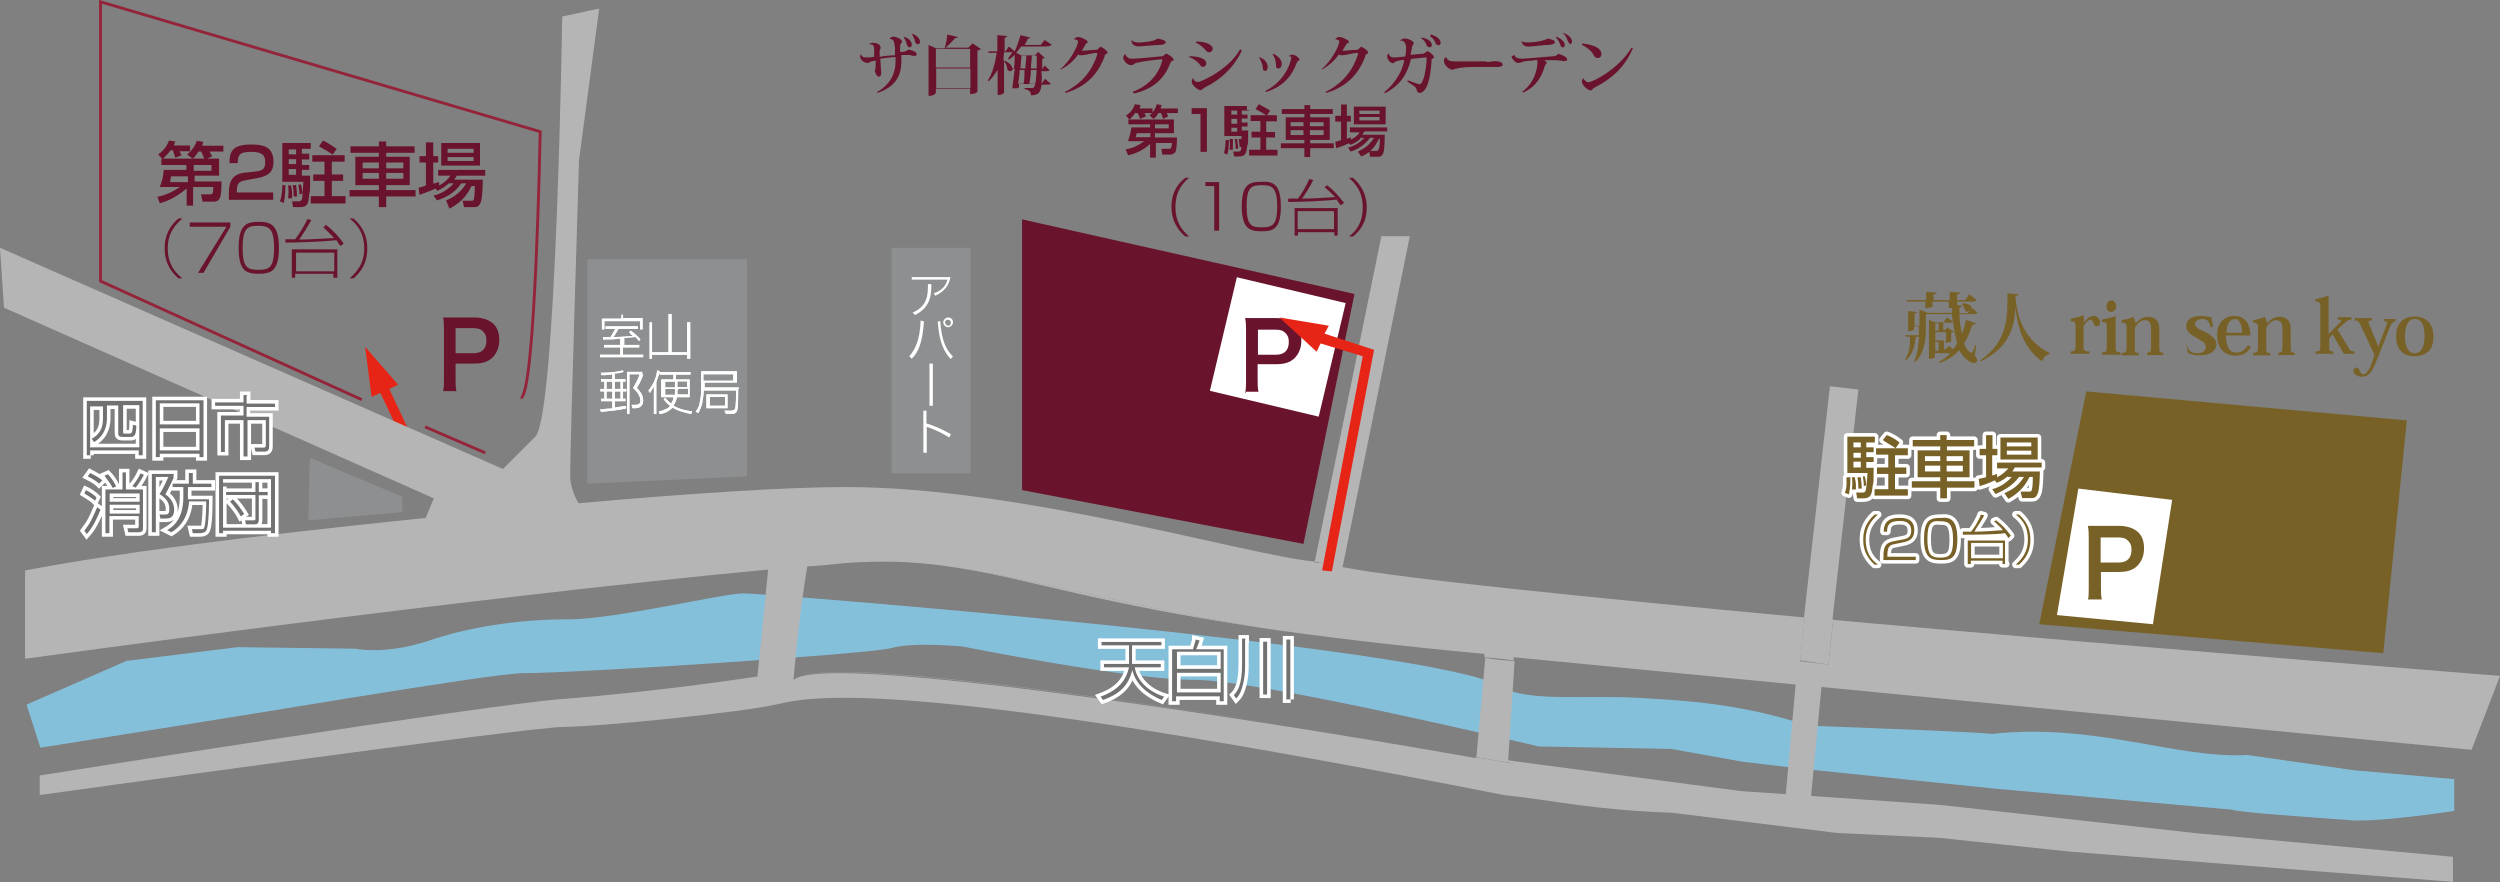 <?xml version="1.0" encoding="utf-8"?>
<!-- Generator: Adobe Illustrator 21.1.0, SVG Export Plug-In . SVG Version: 6.00 Build 0)  -->
<!DOCTYPE svg PUBLIC "-//W3C//DTD SVG 1.1//EN" "http://www.w3.org/Graphics/SVG/1.1/DTD/svg11.dtd">
<svg version="1.1" id="レイヤー_1" xmlns="http://www.w3.org/2000/svg" xmlns:xlink="http://www.w3.org/1999/xlink" x="0px"
	 y="0px" width="818.2px" height="288.7px" viewBox="0 0 818.2 288.7" style="enable-background:new 0 0 818.2 288.7;"
	 xml:space="preserve">
<rect x="0" y="0" width="818.2" height="288.7" fill="#808080" stroke="none"/>
<style type="text/css">
	.st0{fill:#85C0DB;}
	.st1{fill:#786127;}
	.st2{fill:#69142C;}
	.st3{fill:#FFFFFF;}
	.st4{fill:#8E8F90;}
	.st5{fill:none;stroke:#94243A;stroke-width:0.946;}
	.st6{fill:#E62517;}
	.st7{fill:#B5B5B6;}
	.st8{fill:none;stroke:#FFFFFF;stroke-width:2.33;}
	.st9{fill:#727171;}
	.st10{fill:none;stroke:#FFFFFF;stroke-width:2.33;stroke-linecap:round;stroke-linejoin:round;}
</style>
<path class="st0" d="M730.6,265l-77.8-6.9l-62.1-6.4l-20.4-2.4l-23.4-4.2l-43.3-0.8c0,0-91.1-21.8-112.6-21.8
	c-21.5,0-75.9-10.9-75.9-10.9s-16.2-1.6-23.4,0.5c-6.4,1.9-102.5,8.2-120.3,8.2c-5.3,0-29.5,3.7-57.3,8.2
	c-43.8,7.2-100.9,16.2-100.9,16.2l-4.5-14.1l32.7-14.3l36.4-4.5l38.5,0.5c0,0,9.3,2.1,23.4-2.4c13.8-4.8,30.3-7.2,46.2-7.2
	c15.7,0,50.4-8.5,57.6-8.5c7.2,0,225.9,17.5,247.2,30.3c9.3,5.6,28.1,2.7,47.5,4c5.6,0.5,29.5,0.8,53.4,9c34.5,1.3,55,2.1,60.3,2.7
	c34-3.7,60.5,8.2,83.6,6.9l35,5l32.7,2.9v10.4c0,0-27.1,4.2-35.6,2.9C759,267.7,731.7,265.8,730.6,265"/>
<path class="st1" d="M647.2,102.3c-0.3,0.3-0.5,0.5-1.1,0.5h-4.8c0,2.1,0.3,4.2,0.8,6.4c0.5-1.3,1.1-2.9,1.3-4.5l3.2,1.1
	c0,0.3-0.3,0.5-1.1,0.5c-0.8,2.4-1.6,4.5-2.7,6.1c0.5,1.3,1.1,2.4,2.1,2.9c0.3,0,0.3,0.3,0.3,0.3c0.3,0,1.1-1.9,1.3-2.7h0.3
	l-0.5,3.5c0.5,0.5,0.8,1.1,0.8,1.6c0,0.5-0.5,0.8-1.1,0.8c-0.8,0-2.9-0.8-4.8-4.2c-1.6,1.9-3.7,3.2-6.4,4.2l-0.3-0.3
	c1.3-0.8,2.7-1.6,3.7-2.9h-5v1.3c0,0.3-0.5,0.5-1.6,0.5h-0.3v-12.7l2.1,0.8h2.7l1.1-1.6l1.9,1.3c0-0.8-0.3-1.6-0.3-2.4h-8.5v4.5
	c0,3.5-0.3,8-3.5,11.2l-0.3-0.3c1.1-2.4,1.3-5,1.6-8h-1.1c-0.3,2.7-0.8,5.6-3.2,7.7l-0.3-0.3c1.6-2.4,1.6-5,1.6-7.4h-1.3l-0.3-0.5
	h4.5c0-0.8,0-1.6,0-2.9h-1.6v1.1c0,0-0.3,0.5-1.9,0.5v-6.6l2.9,0.3c0,0.3-0.3,0.5-0.8,0.5v4h1.6v-5.3l2.7,1.1h8v-1.6
	c-0.3,0-0.5,0-1.1,0v-2.1h-5.3v1.6c0,0-0.3,0.5-2.4,0.5v-2.1h-6.1v-0.5h6.4v-2.7l3.5,0.3c0,0.3-0.3,0.5-1.1,0.5v1.9h5.3v-2.7
	l3.5,0.3c0,0.3-0.3,0.5-1.1,0.5v1.9h2.7l1.3-1.9l2.4,1.9c-0.3,0.3-0.5,0.5-1.1,0.5h-5.3v1.1l1.6,0.3c0,0.3-0.3,0.5-0.8,0.5
	c0,0.5,0,1.3,0,1.9h2.7l0.5-0.8c-0.3,0-0.3,0.3-0.5,0.3c-0.3,0-0.5,0-0.8-0.3c-0.3-0.8-0.5-1.6-1.1-2.1l0.3-0.3
	c2.1,0,2.9,0.8,2.9,1.6v0.3l0.3-0.3L647.2,102.3z M634.5,105.8h-1.1v2.4h1.1V105.8z M636.9,108.7h-3.5v2.7h3.5V108.7z M633.4,114.8
	h1.1v-2.9h-1.1V114.8z M637.9,113.2l1.3,1.1c0.5-0.5,1.1-1.3,1.3-2.1c-0.5-2.1-1.1-4.5-1.3-6.9c-0.3,0.3-0.5,0.3-1.1,0.3h-2.1v2.4
	h0.5l0.8-0.8l2.1,1.3c0,0.3-0.5,0.3-0.8,0.3v2.9c0,0-0.5,0.5-1.9,0.5v-0.8h-0.5v2.9h0.5L637.9,113.2z"/>
<path class="st1" d="M648,118c9.3-6.4,9-14.3,9-22l3.7,0.3c0,0.3-0.3,0.5-1.1,0.5c0.5,7.7,3.2,14.6,11.2,18.8v0.3
	c-1.3,0.3-2.1,1.1-2.4,2.4c-6.1-4.2-8-10.9-8.8-17.5l0,0c-0.3,6.4-2.1,13-11.4,17.5L648,118z"/>
<path class="st1" d="M682,105.5L682,105.5c1.1-1.3,2.1-2.1,3.2-2.1c1.3,0,2.1,1.1,2.1,2.1c0,0.8-0.3,1.3-1.1,1.3
	c-0.5,0-0.8-0.3-1.1-1.1c-0.3-0.8-0.5-1.1-0.8-1.1c-0.8,0-1.6,0.8-2.4,2.1v6.4c0,1.6,0.3,1.9,1.9,1.9v0.8h-6.1v-0.8
	c1.3,0,1.6-0.3,1.6-1.9v-6.1c0-1.6-0.3-1.9-1.6-1.9v-0.8c1.3-0.3,2.7-0.5,4-1.1l0.3,0.3L682,105.5z"/>
<path class="st1" d="M692.4,103.6v9.8c0,1.6,0,1.9,1.6,1.9v0.8h-6.1v-0.8c1.6,0,1.6-0.3,1.6-1.9v-6.1c0-1.6,0-1.9-1.6-1.9v-0.8
	c1.3-0.3,2.7-0.5,4.2-1.1H692.4z M692.6,100.2c0,1.1-0.8,1.9-1.6,1.9c-1.1,0-1.6-0.8-1.6-1.9s0.8-1.9,1.6-1.9
	C691.8,98.3,692.6,99.1,692.6,100.2"/>
<path class="st1" d="M699,105.8c1.1-1.3,2.4-2.1,4-2.1c2.7,0,3.7,1.6,3.7,4v5.8c0,1.6,0,1.9,1.3,1.9v0.8h-5.3v-0.8
	c1.1,0,1.3-0.3,1.3-1.9v-5.8c0-1.9-0.5-2.9-2.1-2.9c-1.1,0-2.1,0.8-3.2,2.4v6.4c0,1.9,0,1.9,1.3,1.9v0.8h-5.6v-0.8
	c1.3,0,1.6-0.3,1.6-1.9v-6.1c0-1.6-0.3-1.9-1.6-1.9v-0.8c1.3-0.3,2.7-0.5,3.7-1.1l0.3,0.3L699,105.8L699,105.8z"/>
<path class="st1" d="M715.7,112.7c0.5,2.4,1.6,2.9,3.5,2.9c2.1,0,2.7-1.3,2.7-2.1c0-0.5-0.3-0.8-0.5-1.3c-0.5-0.5-1.3-0.8-2.4-1.6
	c-1.1-0.5-2.1-1.1-2.7-1.9c-0.5-0.5-0.8-1.3-0.8-2.1c0-1.6,1.3-3.2,4.8-3.2c1.6,0,2.7,0.3,3.5,0.5c0,0.8,0.3,1.6,0.5,2.9l-0.8,0.3
	c-0.5-1.9-1.1-2.7-2.7-2.7c-1.1,0-2.4,0.5-2.4,1.6c0,0.5,0.3,1.1,1.1,1.6c0.8,0.5,1.9,0.8,2.7,1.3c1.9,1.1,3.2,2.4,3.2,3.7
	c0,2.1-1.9,3.7-5.3,3.7c-1.9,0-2.9-0.3-4-0.8c-0.3-1.1-0.3-1.9-0.5-2.9H715.7z"/>
<path class="st1" d="M736.7,113.5c-1.1,2.1-2.9,2.9-5,2.9c-2.9,0-6.1-1.6-6.1-6.9c0-3.2,1.9-6.1,5.6-6.1c4.5,0,5.3,4,5.3,6.4h-8
	c0,1.6,0.3,2.9,0.8,4s1.6,1.6,2.7,1.6c1.6,0,2.9-1.1,3.7-2.4L736.7,113.5z M733.8,108.9c0-1.3-0.3-4.5-2.4-4.5
	c-1.1,0-2.7,1.1-2.7,4.5H733.8z"/>
<path class="st1" d="M742,105.8c1.1-1.3,2.4-2.1,4-2.1c2.7,0,3.7,1.6,3.7,4v5.8c0,1.6,0,1.9,1.3,1.9v0.8h-5.3v-0.8
	c1.1,0,1.3-0.3,1.3-1.9v-5.8c0-1.9-0.5-2.9-2.1-2.9c-1.1,0-2.1,0.8-3.2,2.4v6.4c0,1.9,0,1.9,1.3,1.9v0.8h-5.6v-0.8
	c1.3,0,1.6-0.3,1.6-1.9v-6.1c0-1.6-0.3-1.9-1.6-1.9v-0.8c1.3-0.3,2.7-0.5,3.7-1.1l0.3,0.3L742,105.8L742,105.8z"/>
<path class="st1" d="M762.2,109.2L762.2,109.2l3.5-3.5c0.3-0.3,0.5-0.5,0.5-0.8s-0.3-0.3-1.1-0.3v-0.8h4.5v0.8
	c-0.8,0-1.3,0.3-1.9,0.8l-2.7,2.4l3.7,6.1c0.5,1.1,1.1,1.1,1.9,1.1v0.8h-3.5l-3.7-6.4l-1.1,1.3v2.4c0,1.6,0,1.9,1.3,1.9v0.8h-5.8
	v-0.8c1.6,0,1.6-0.3,1.6-1.9v-12.5c0-1.6-0.3-1.9-1.6-1.9v-0.8c1.3-0.3,2.7-0.5,4-1.1l0.3,0.3V109.2z"/>
<path class="st1" d="M777.1,116.1l-4.5-9.6c-0.8-1.6-0.8-1.6-1.9-1.6v-0.8h5.6v0.8c-0.8,0-1.1,0-1.1,0.5c0,0.3,0,0.5,0.3,1.1
	l2.9,6.9l0,0l2.7-7.2c0-0.3,0.3-0.5,0.3-0.5c0-0.3-0.3-0.5-1.1-0.5v-0.8h3.7v0.8c-0.8,0-1.1,0.3-1.6,1.3l-5.3,13.3
	c-1.1,2.1-2.1,3.5-4,3.5c-1.9,0-2.9-1.1-2.9-1.9c0-0.5,0.5-1.1,0.8-1.1c0.8,0,1.1,0.5,1.3,1.1c0.3,0.5,0.5,1.1,1.1,1.1
	c1.1,0,1.9-1.6,2.4-2.4L777.1,116.1z"/>
<path class="st1" d="M784.2,110c0-3.7,1.9-6.4,6.1-6.4c4.5,0,6.1,3.2,6.1,6.4c0,2.4-0.5,4-1.6,5s-2.7,1.6-4.5,1.6
	C786.9,116.6,784.2,114.8,784.2,110 M787.1,110c0,2.4,0.5,5.6,3.2,5.6c2.4,0,3.2-2.7,3.2-5.6c0-2.7-0.5-5.6-3.2-5.6
	C787.7,104.4,787.1,107.6,787.1,110"/>
<path class="st2" d="M298.4,11c1.6,0.5,2.7,1.6,2.7,2.7c0,0.5-0.3,0.8-0.8,0.8c-0.3,0-0.5-0.3-0.8-0.8C299.5,13.1,298.9,12,298.4,11
	L298.4,11 M295.7,12c1.9,0.5,2.7,1.6,2.7,2.7c0,0.5-0.3,0.8-0.8,0.8c-0.3,0-0.5-0.3-0.8-0.8C296.8,14.2,296.3,13.1,295.7,12
	L295.7,12 M291.2,12.8c0-0.3,0.5-0.8,1.1-0.8c1.1,0,2.9,0.8,2.9,1.6c0,0.3,0,0.3-0.3,0.5c0,0.3-0.3,0.5-0.3,0.8v2.1
	c1.6,0,2.1-0.3,2.7-0.8c1.6,0.3,2.7,0.8,2.7,1.6c0,0.5-0.3,0.5-0.8,0.5c-0.3,0-0.8,0-1.3-0.3c-0.5,0-1.9,0-2.9,0V20
	c0,4.5-1.6,8.2-7.7,10.4l-0.3-0.3c4.5-2.4,6.1-6.4,6.1-9.8v-1.6c-1.6,0-3.5,0.3-5,0.5c0,0.5,0.3,4,0.3,4.8c0,0.5-0.3,1.1-0.8,1.1
	c-0.5,0-1.1-0.8-1.3-2.1c0.3-0.5,0.3-0.5,0.3-3.2c-1.3,0.3-1.6,0.3-1.9,0.5s-0.3,0.3-0.8,0.3c-1.1,0-2.4-1.1-2.4-2.1
	c0-0.3,0.3-0.8,0.3-0.8l0,0c0.3,1.1,1.1,1.1,1.9,1.1c0.8,0,1.9,0,2.4-0.3c0-1.1,0-1.9,0-2.4c0-1.1-0.3-1.6-1.6-1.6l0,0
	c0.3-0.3,0.5-0.5,1.3-0.5c1.1,0,2.4,0.5,2.4,1.6c0,0.3,0,0.5-0.3,0.8c0,0.3,0,0.8,0,1.1c0,0.3,0,0.5,0,1.1c1.6-0.3,3.7-0.5,5-0.5
	c0-0.8,0-1.9,0-2.7C292.6,13.1,292.3,12.8,291.2,12.8L291.2,12.8z"/>
<path class="st2" d="M306.4,28.8h11.2v-6.4h-11.2V28.8z M317.5,16h-11.2v6.1h11.2V16z M318.3,14.2L321,16c-0.3,0.3-0.5,0.5-1.1,0.5
	v13.5c0,0-0.5,0.8-2.4,0.8V29h-11.2v1.3c0,0-0.3,1.1-2.4,1.1V14.7l2.4,1.1h2.9c0.3-1.3,0.8-3.2,0.8-4.5l3.5,0.8
	c0,0.3-0.3,0.3-0.8,0.3c-0.8,0.8-1.9,2.1-3.2,3.2h7.4L318.3,14.2z"/>
<path class="st2" d="M339.3,18.2h-1.6c0,1.3-0.3,2.7-0.3,4.2h1.9V18.2 M337.4,22.9c0,1.6-0.3,3.2-0.5,4.5h1.9
	c0.3-1.1,0.3-2.4,0.5-4.5H337.4 M335.6,22.4c0-1.6,0.3-2.9,0.3-4.2h-1.6c0,1.1-0.3,2.7-0.3,4.2H335.6 M335,27.4
	c0.3-1.3,0.3-2.9,0.3-4.5h-1.6c0,1.6-0.3,3.2-0.5,4.5H335 M328.4,19.7c2.1,0.8,2.9,1.9,2.9,2.7h0.5c0.3-1.6,0.3-3.2,0.3-4.5
	c-0.5,0.5-1.1,1.1-1.9,1.6l-0.3-0.3c0.5-0.8,1.1-1.6,1.6-2.4l0,0c-0.3,0.3-0.5,0.3-0.8,0.3h-2.1L328.4,19.7L328.4,19.7 M340.9,27.4
	l1.1-1.6l1.9,1.6c-0.3,0.3-0.5,0.3-1.1,0.3h-1.9c-0.3,1.9-0.5,3.5-3.5,3.5c0-1.1-0.3-1.6-2.1-2.1v-0.3c0.8,0,1.9,0,2.4,0
	c0.5,0,0.8,0,1.1-1.3h-5.3v1.1c-0.3,0.3-0.5,0.3-1.1,0.3c-0.3,0-0.5,0-1.1,0c0.3-1.9,0.5-4,0.8-6.4h-0.5c-0.3,0.5-0.5,0.8-1.1,0.8
	c-0.3,0-0.5-0.3-0.8-0.5c0-0.8-0.5-2.1-1.1-2.9v10.4c0,0-0.3,0.8-2.1,0.8v-8.2c-0.8,1.3-1.9,2.7-2.9,3.7l-0.3-0.3
	c1.6-2.4,2.4-5.8,2.9-9h-2.7v-0.5h2.9v-5.3l3.2,0.3c0,0.3-0.3,0.5-0.8,0.5v4.5h0.3l1.1-1.6l1.9,1.6c0.8-1.6,1.3-3.5,1.9-5.3l3.2,0.8
	c0,0.3-0.3,0.3-0.8,0.3c-0.3,0.8-0.5,1.3-1.1,2.1h5.3l1.3-1.6l2.4,1.6c-1.1,0.5-1.3,0.5-2.1,0.5h-8c-0.5,0.8-1.1,1.3-1.6,2.1
	l1.6,0.8h4.5l1.1-1.1l2.1,1.9c-0.3,0.3-0.5,0.3-0.8,0.3c0,1.3,0,2.4,0,3.5l0.8-1.3l1.6,1.6c-0.3,0.3-0.5,0.3-1.1,0.3h-1.6
	C341.1,24.8,340.9,26.1,340.9,27.4L340.9,27.4z"/>
<path class="st2" d="M347,22.7c3.7-3.2,5.8-8,5.8-9c0-0.5-0.3-0.8-1.3-0.8c0.3-0.5,0.8-0.8,1.3-0.8c1.1,0,3.2,1.1,3.2,1.6
	c0,0.3-0.3,0.3-0.3,0.5c-0.3,0-0.5,0.3-0.5,0.5c-0.3,0.5-0.8,1.3-1.1,1.9c0,0,0.3,0,0.5,0c0.8,0,2.9-0.3,4.2-0.3
	c0.5,0,0.5-0.3,0.8-0.5c0.3-0.3,0.5-0.5,0.5-0.5c0.5,0,2.4,1.3,2.4,1.9c0,0.3-0.3,0.3-0.5,0.5c-0.3,0-0.5,0.5-0.5,0.8
	c-2.1,5.6-5.8,9.8-12.7,11.9l-0.3-0.3c5.8-2.9,9-7.2,10.6-12.2v-0.3c0,0,0-0.3-0.3-0.3c-0.8,0-4,0.8-4.8,0.8c-0.5,0-0.8,0-1.1-0.3
	c-1.3,1.9-3.2,3.7-5.8,5L347,22.7z"/>
<path class="st2" d="M372.7,13.9c1.1,0,5.3-0.3,6.1-1.3c1.3,0.3,2.7,0.5,2.7,1.3c0,0.5-1.1,0.8-1.9,0.8c-1.1,0-6.4,0.5-6.9,0.5
	c-1.1,0-2.4-0.5-2.4-1.9c0-0.3,0-0.3,0-0.3l0,0C370.6,13.6,371.4,13.9,372.7,13.9L372.7,13.9 M370.6,30.1c5.6-2.1,8.8-6.1,9.8-10.4
	c0-0.3,0-0.3,0-0.3l0,0c-0.5,0-5.8,0.5-8,1.1c-0.5,0-1.1,0.3-1.3,0.5c-0.3,0.3-0.5,0.3-1.1,0.3c-1.1,0-2.4-1.6-2.4-2.4
	c0-0.5,0.3-0.8,0.5-1.1h0.3c0,0.5,0.5,0.8,0.8,1.1c0.3,0.3,0.8,0.3,1.6,0.3c1.3,0,6.9-0.5,9.6-0.8c0.5,0,0.8-0.8,1.3-0.8
	s2.4,1.3,2.4,1.9c0,0.3-0.3,0.5-0.5,0.5c-0.3,0-0.5,0.3-0.5,0.5c-1.9,5-5.3,8.5-11.9,10.1L370.6,30.1z"/>
<path class="st2" d="M391.6,13.6c3.2,0,5.3,1.1,5.3,2.4c0,0.5-0.5,1.1-1.1,1.1c-0.8,0-1.1-0.5-1.6-1.1c-0.5-0.5-1.3-1.3-2.9-2.1
	L391.6,13.6 M406.4,16.6c-2.7,5.8-7.4,9.8-11.9,11.9c-0.5,0.3-0.5,0.5-0.8,0.5c-0.3,0.3-0.3,0.5-0.8,0.5c-1.1,0-2.9-1.9-2.9-2.7
	c0-0.5,0.3-1.1,0.5-1.3c0.3,1.1,0.8,1.3,1.6,1.3c0.3,0,0.5,0,1.1-0.3c3.7-1.6,9.6-5,12.7-10.4L406.4,16.6 M389.2,18.4
	c3.2,0,5.6,0.8,5.6,2.4c0,0.5-0.5,1.1-1.1,1.1s-0.8-0.5-1.3-1.1c-0.5-0.5-1.6-1.6-3.2-2.1L389.2,18.4z"/>
<path class="st2" d="M416.8,17.6c1.6,0.8,2.7,2.1,2.7,3.2s-0.5,1.6-1.1,1.6s-0.8-0.3-0.8-1.1l0,0c0-1.1-0.3-2.4-1.1-3.5L416.8,17.6
	 M421.8,18.4c0.3-0.3,0.5-0.5,1.1-0.5c1.1,0,2.4,1.1,2.4,1.6c0,0.3-0.3,0.3-0.5,0.5l-0.3,0.3c-1.6,4.5-4.5,8-10.1,9.8l-0.3-0.3
	c7.2-3.7,8.5-10.4,8.5-10.9C422.9,18.7,422.4,18.4,421.8,18.4L421.8,18.4 M412,18.7c1.9,0.5,2.9,1.9,2.9,3.2c0,0.8-0.3,1.3-0.8,1.3
	s-0.8-0.3-0.8-0.8C413.3,21.3,412.8,20,412,18.7L412,18.7z"/>
<path class="st2" d="M432.5,22.7c3.7-3.2,5.8-8,5.8-9c0-0.5-0.3-0.8-1.3-0.8c0.3-0.5,0.8-0.8,1.3-0.8c1.1,0,3.2,1.1,3.2,1.6
	c0,0.3-0.3,0.3-0.5,0.5c-0.3,0-0.5,0.3-0.5,0.5c-0.3,0.5-0.8,1.3-1.1,1.9c0,0,0.3,0,0.5,0c0.8,0,2.9-0.3,4.2-0.3
	c0.5,0,0.5-0.3,0.8-0.5c0.3-0.3,0.5-0.5,0.5-0.5c0.5,0,2.4,1.3,2.4,1.9c0,0.3-0.3,0.3-0.5,0.5c-0.3,0-0.5,0.5-0.5,0.8
	c-2.1,5.6-5.8,9.8-12.7,11.9l-0.3-0.3c5.8-2.9,9-7.2,10.6-12.2v-0.3c0,0,0-0.3-0.3-0.3c-0.8,0-4,0.8-4.8,0.8c-0.5,0-0.8,0-1.1-0.3
	c-1.1,1.6-2.9,3.5-5.6,5L432.5,22.7z"/>
<path class="st2" d="M468.3,11.3c1.9,0.5,3.2,1.6,3.2,2.7c0,0.5-0.3,0.8-0.8,0.8c-0.3,0-0.5-0.3-0.8-0.5c-0.3-0.8-0.8-1.9-1.9-2.4
	L468.3,11.3 M465.4,12.3c1.9,0.3,3.2,1.3,3.2,2.4c0,0.5-0.3,0.8-0.8,0.8c-0.3,0-0.5-0.3-0.8-0.5c-0.3-0.8-0.8-1.9-1.9-2.4
	L465.4,12.3 M458.2,13.4c0.3-0.5,0.8-0.8,1.6-0.8c1.1,0,2.9,0.8,2.9,1.6c0,0.3,0,0.3-0.3,0.5c0,0.3-0.3,0.3-0.3,0.8
	c0,0.5-0.3,1.9-0.5,2.4c1.3,0,2.9-0.3,4-0.3c0.5,0,0.5-0.3,0.8-0.3c0.3-0.3,0.5-0.5,0.8-0.5c0.5,0,2.1,1.3,2.1,1.9
	c0,0.3-0.3,0.5-0.5,0.5c-0.3,0-0.3,0.3-0.3,1.1c-0.3,4-1.1,10.1-4,10.1c-0.3,0-0.8-0.5-0.8-0.8s-0.3-0.8-0.5-1.1
	c-0.3-0.3-1.9-1.3-2.7-1.9l0.3-0.3c0.8,0.3,3.5,1.3,3.7,1.3c1.6,0,2.4-6.1,2.4-8.5c0-0.3,0-0.3-0.3-0.3c0,0-3.2,0.3-4.8,0.5
	c-1.1,4.5-3.2,8.5-8.5,11.2l-0.3-0.3c4-3.2,6.1-7.4,6.6-10.6c-0.8,0-2.7,0.3-3.2,0.8c-0.3,0.3-0.5,0.3-0.5,0.3
	c-0.8,0-1.9-1.1-1.9-2.4c0-0.3,0.3-0.8,0.5-0.8c0.3,1.1,0.8,1.3,1.9,1.3c0.3,0,0.5,0,3.5-0.3c0.3-1.1,0.3-2.7,0.3-3.2
	C459.8,13.6,459.3,13.1,458.2,13.4L458.2,13.4z"/>
<path class="st2" d="M486.4,20.3c1.3,0,2.1-0.3,2.7-0.3c1.1,0,2.7,0.3,2.7,1.1c0,0.5-0.5,0.8-1.6,0.8c-0.3,0-1.1,0-1.6,0
	c-0.8,0-2.7,0-4.2,0c-2.1,0-5,0-6.4,0.3c-0.5,0-1.1,0.3-1.6,0.3c-0.3,0-0.5,0.3-1.1,0.3c-1.1,0-2.7-1.6-2.7-2.7c0-0.5,0-1.1,0.5-1.3
	h0.3c0.3,1.3,1.9,1.3,3.5,1.3h9.6V20.3z"/>
<path class="st2" d="M511.6,10.7c1.3,0.5,2.9,1.6,2.9,2.9c0,0.5-0.3,0.8-0.5,0.8c-0.3,0-0.5-0.3-0.8-0.8c-0.3-0.8-0.8-2.1-1.6-2.7
	V10.7 M509.2,12c1.6,0.5,2.9,1.6,2.9,2.7c0,0.5-0.3,0.8-0.5,0.8c-0.3,0-0.5,0-0.8-0.5c-0.3-0.8-0.8-2.1-1.6-2.7V12 M498,13.4
	c0.5,0.5,1.3,0.5,2.4,0.5c1.6,0,5-0.5,6.1-1.3c1.3,0.3,2.4,0.5,2.4,1.3c0,0.5-1.3,0.8-2.1,0.8c-1.9,0-4.5,0.5-6.1,0.5
	C499.4,15.5,498,14.7,498,13.4L498,13.4 M495.6,17.9c0.3,1.1,1.3,1.3,2.7,1.3c1.1,0,5.8-0.5,10.1-0.8c0.5,0,1.3-0.3,1.6-0.8
	c1.6,0.5,2.9,1.1,2.9,1.9c0,0.5-0.5,0.5-1.1,0.5c-0.5,0-1.6-0.3-2.9-0.3c-0.3,0-0.5,0-0.8,0c-0.8,0-1.9,0-2.7,0
	c0.3,0.3,0.8,0.5,0.8,0.8c0,0.5-0.3,0.5-0.5,0.8c-1.1,3.7-2.7,6.9-7.2,9l-0.3-0.3c4.5-3.2,5-8.5,5-9.6c0-0.3,0-0.5-0.3-0.8
	c-1.1,0.3-3.2,0.3-4.2,0.5c-0.8,0.3-1.1,0.5-1.9,0.5c-0.8,0-2.1-1.3-2.1-2.4C495.1,18.4,495.4,18.2,495.6,17.9L495.6,17.9z"/>
<path class="st2" d="M534.4,15.8c-2.7,6.4-7.2,10.1-12.2,12.7c-1.1,0.5-1.1,1.1-1.6,1.1c-1.1,0-2.9-1.9-2.9-2.9
	c0-0.5,0.3-0.8,0.5-1.1c0.3,0.5,0.8,1.3,1.6,1.3c1.6,0,10.1-4.5,14.1-11.2H534.4 M517.7,14.2c2.7,0.3,6.4,1.1,6.4,3.5
	c0,0.8-0.5,1.3-1.3,1.3c-0.5,0-1.1-0.5-1.3-1.1c-0.5-1.1-2.1-2.4-3.7-3.2V14.2z"/>
<polygon class="st2" points="426.6,178 334.5,160.4 334.5,71.8 443.3,96.2 "/>
<rect x="399" y="95.2" transform="matrix(0.231 -0.973 0.973 0.231 211.173 494.142)" class="st3" width="38.2" height="36.6"/>
<rect x="291.8" y="81.1" class="st4" width="25.8" height="73.8"/>
<path class="st5" d="M170.4,130.2c4.8,0,6.4-87.1,6.4-87.1L32.9,0.6V92l85.5,38.8"/>
<line class="st5" x1="139.1" y1="139.7" x2="158.8" y2="148.2"/>
<polygon class="st4" points="101.4,149.8 131.7,162.6 131.7,167.6 100.9,170.3 "/>
<path class="st2" d="M155,115.6c2.9,0,4.2-1.6,4.2-4.2c0-1.3-0.3-2.1-1.1-2.9c-0.8-0.8-1.6-1.1-3.2-1.1h-5.8v8.2H155z M145,128.1
	c0.3-1.3,0.3-2.4,0.3-4v-16.2c0-1.3,0-2.7-0.3-4c1.3,0,2.1,0,3.7,0h6.4c2.9,0,5,0.8,6.4,2.1c1.3,1.3,1.9,2.9,1.9,5.3
	s-0.8,4.2-2.1,5.6c-1.6,1.6-3.5,2.1-6.4,2.1h-5.8v5c0,1.6,0,2.9,0.3,4H145z"/>
<path class="st2" d="M417.6,116.1c2.9,0,4.2-1.6,4.2-4.2c0-1.3-0.3-2.1-1.1-2.9c-0.8-0.8-1.6-1.1-3.2-1.1h-5.8v8.2H417.6z
	 M407.5,128.6c0.3-1.3,0.3-2.4,0.3-4v-16.5c0-1.3,0-2.7-0.3-4c1.3,0,2.1,0,3.7,0h6.4c2.9,0,5,0.8,6.4,2.1s1.9,2.9,1.9,5.3
	s-0.8,4.2-2.1,5.6c-1.6,1.6-3.5,2.1-6.4,2.1h-5.8v5c0,1.6,0,2.9,0.3,4h-4.2V128.6z"/>
<polygon class="st6" points="130.3,125.9 119.5,113.5 121.6,129.9 124.5,128.6 134.1,149 137,147.7 127.4,127.3 "/>
<path class="st7" d="M808.9,245.4l9.3-24.2c0,0-114.2-9-218.2-18.3l-1.6,14.6l-9.3-1.1l1.6-14.3c-69-6.4-131.9-12.7-151.3-16.5
	l22-108.3h-9.3l-21.8,106.5c0.8,0,1.9,0.3,2.4,0.3h-2.4v-0.3c-22.3-2.1-96.1-24.4-153.4-24.4c-19.6,0-51.5,2.1-87.6,5.3
	c-1.6-2.9-2.7-6.1-2.7-9c0-9.3,2.9-103.3,2.9-103.3l6.6-49.6L184,5.4c0,0-1.9,130.6-8.8,137.5l-10.6,10.6L0,81.1l1.3,19.6L142,163.1
	l-2.7,6.4C78.3,175.8,39,180.9,8.2,186.7v28.9c0,0,141.5-19.6,243.2-29.2l-3.5,35c0,0-30.8,4.8-64.2,7.4c-25,1.9-170.7,25-170.7,25
	v6.4c0,0,160.3-22.3,171.5-22.3s58.9-4.8,69.8-7.4c13.3-3.2,46.2-8,237.9,29.7c17.5,1.9,28.4,4.8,55,5.8l53.9,6.6l33.5,1.6l42.7,4.5
	l80.4,6.4l45.1,3.5v-8.2l-83.9-7.7l-84.2-9.3l-65-4.5l-74.3-9.8l-0.3,0.8c0,0-4.5-0.8-12.2-2.1v0.3c0,0-23.4-4.2-55.2-9.3
	c-66.9-10.6-160.3-23.9-168-16.2c0,0,1.6-20.2,4.5-37.2c6.6-0.5,6.4-0.5,12.2-1.1c14.3-1.1,25.8-0.3,37.4,1.6
	c24.4,3.7,51.5,11.7,99,19.6c19.9,2.9,43.8,5.8,73,8.5v1.1c3.2,0.3,6.4,0.5,9.6,1.1v-1.1L808.9,245.4z M432.7,184.1
	C432.5,184.1,432.5,184.1,432.7,184.1L432.7,184.1z"/>
<path class="st7" d="M432.7,183.8c-0.8,0-1.6,0-2.4-0.3v0.3H432.7"/>
<path class="st7" d="M314.1,185.9c22.6,3.7,46.7,11.9,99,19.6C365.6,197.6,338.5,189.7,314.1,185.9"/>
<path class="st7" d="M259.9,222.3c7.7-7.7,101.1,5.6,168,16.2C364.5,228.4,268.1,214.3,259.9,222.3"/>
<path class="st7" d="M483.2,247.8c7.7,1.3,12.2,2.1,12.2,2.1l0.3-0.8l-2.1-0.3l2.1-32.4c-3.2-0.3-6.6-0.5-9.6-1.1L483.2,247.8z"/>
<path class="st7" d="M432.7,184.1L432.7,184.1C432.5,184.1,432.5,184.1,432.7,184.1"/>
<path class="st7" d="M608.2,127.5l-9.3-1.1l-8.5,75.7c3.2,0.3,6.1,0.5,9.3,0.8L608.2,127.5z"/>
<path class="st7" d="M598.4,217.5l1.6-14.9c-3.2-0.3-6.1-0.5-9.3-0.8l-1.6,14.3L598.4,217.5z"/>
<polygon class="st7" points="596.8,217.8 588.3,217 583.8,267.2 592,268.2 "/>
<g>
	<path class="st3" d="M311.1,90.4c-0.5,3.2-2.1,5-5,6.4l-0.5-0.8c3.2-1.1,4-2.9,4.5-4.5h-11.7v-0.8h12.7V90.4z M298.7,102.3
		c4.8-2.1,5-5.6,5-9.3h1.1c0,3.2,0,7.4-5.3,10.1L298.7,102.3z"/>
	<path class="st3" d="M297.6,116.6c1.6-1.9,3.5-4.8,3.7-11.7l1.1,0.3c-0.5,6.6-1.6,9.8-4,12.2L297.6,116.6z M307.7,105
		c0.5,6.9,2.1,9.6,4.2,11.7l-0.8,0.8c-2.1-2.4-3.7-5.3-4.2-12.2L307.7,105z M311.9,105.5c0,0.8-0.8,1.6-1.6,1.6
		c-0.8,0-1.6-0.8-1.6-1.6c0-0.8,0.8-1.6,1.6-1.6S311.9,104.4,311.9,105.5 M309.3,105.5c0,0.5,0.5,1.1,1.1,1.1s0.8-0.5,0.8-1.1
		c0-0.5-0.5-0.8-0.8-0.8C309.8,104.4,309.3,105,309.3,105.5"/>
	<rect x="304.2" y="119" class="st3" width="1.1" height="13.8"/>
	<path class="st3" d="M303.2,134.4v4.2c2.9,0.8,6.1,2.4,8,3.5l-0.5,1.1c-2.1-1.3-4.8-2.7-7.4-3.5v8.5h-1.1v-13.8H303.2z"/>
</g>
<path class="st8" d="M379.9,217.3v1.1h-8.5c0.5,3.7,3.7,7.7,9.6,9.6l-0.8,1.1c-4.5-1.9-8.5-5-9.6-9.8c-1.1,4-2.9,7.4-9.6,9.8
	l-0.8-1.1c6.6-2.4,8.5-6.1,9.3-9.6h-8.2v-1.1h8.2c0-0.8,0-1.9,0-2.4v-3.7h-9v-1.1h19.6v1.1h-9.6v3.7c0,0.8,0,1.9,0,2.4H379.9z"/>
<path class="st8" d="M390.5,212.2c0.5-1.9,0.8-2.4,0.8-2.9l1.3,0.3c-0.3,1.1-0.8,2.1-1.1,2.9h9v17h-1.3v-1.6h-14.3v1.6h-1.3v-17h6.9
	V212.2z M385.2,218.9h14.3v-5.6h-14.3V218.9z M385.2,226.6h14.3v-6.4h-14.3V226.6z"/>
<path class="st8" d="M407.5,209.3v8.5c0,1.3,0,3.7-0.8,6.6c-0.3,1.1-0.8,2.9-2.1,4.2l-0.8-1.1c1.3-1.3,2.7-3.5,2.7-10.1V209h1.1
	V209.3z M414.7,227.3h-1.3v-17.3h1.3V227.3z M422.4,228.9H421v-19.6h1.3V228.9z"/>
<path class="st9" d="M379.9,217.3v1.1h-8.5c0.5,3.7,3.7,7.7,9.6,9.6l-0.8,1.1c-4.5-1.9-8.5-5-9.6-9.8c-1.1,4-2.9,7.4-9.6,9.8
	l-0.8-1.1c6.6-2.4,8.5-6.1,9.3-9.6h-8.2v-1.1h8.2c0-0.8,0-1.9,0-2.4v-3.7h-9v-1.1h19.6v1.1h-9.6v3.7c0,0.8,0,1.9,0,2.4H379.9z"/>
<path class="st9" d="M390.5,212.2c0.5-1.9,0.8-2.4,0.8-2.9l1.3,0.3c-0.3,1.1-0.8,2.1-1.1,2.9h9v17h-1.3v-1.6h-14.3v1.6h-1.3v-17h6.9
	V212.2z M385.2,218.9h14.3v-5.6h-14.3V218.9z M385.2,226.6h14.3v-6.4h-14.3V226.6z"/>
<path class="st9" d="M407.5,209.3v8.5c0,1.3,0,3.7-0.8,6.6c-0.3,1.1-0.8,2.9-2.1,4.2l-0.8-1.1c1.3-1.3,2.7-3.5,2.7-10.1V209h1.1
	V209.3z M414.7,227.3h-1.3v-17.3h1.3V227.3z M422.4,228.9H421v-19.6h1.3V228.9z"/>
<path class="st8" d="M29.7,149h-1.3v-17.8h18.3V149h-1.3v-1.6H29.5v1.6H29.7z M29.7,146.4h15.9v-13.8h-5.3v8.8c0,0.5,0,0.5,0.8,0.5
	h1.3c0.3,0,0.5,0,0.8-0.5c0-0.3,0.3-0.8,0.3-2.4l1.1,0.3c0,2.9-0.5,3.7-1.9,3.7h-2.4c-1.3,0-1.6-0.3-1.6-1.3v-9H35v4
	c0,1.9-0.3,5.6-4.2,8l-0.8-1.1c2.4-1.3,3.7-3.2,3.7-6.6v-4h-4.2v13.5H29.7z"/>
<path class="st8" d="M66.6,131v18.6h-1.3v-1.1h-13v1.1H51V131H66.6z M52.3,138.9h13V132h-13V138.9z M52.3,147.4h13v-7.2h-13V147.4z"
	/>
<path class="st8" d="M80.7,129.7v2.4H90v1.1h-9.3v3.2h7.4v9.3c0,1.1,0,2.1-1.6,2.1h-2.9l-0.3-1.3h2.9c0.8,0,0.8-0.5,0.8-0.8v-8.2H81
	v11.9h-1.3v-11.9h-6.1v10.4h-1.3V136h7.4v-3.2h-9.3v-1.1h9.3v-2.4h1.1V129.7z"/>
<path class="st8" d="M31.1,163.9c-0.8-0.8-2.7-1.9-3.5-2.4l0.5-1.1c1.1,0.5,2.7,1.6,3.5,2.4L31.1,163.9z M27.6,173.7
	c2.1-2.7,2.7-4.2,4.2-7.7l1.1,0.8c-1.9,4.8-3.5,6.9-4.5,8L27.6,173.7z M32.4,158.3c-0.3-0.3-1.1-1.1-3.7-2.4l0.8-1.1
	c0.5,0.3,2.4,1.1,4,2.4L32.4,158.3z M36.9,159.7c-0.8-1.6-1.6-2.4-2.7-4l1.1-0.5c1.1,1.1,2.1,2.7,2.7,4L36.9,159.7z M35.8,168.9v5.6
	h-1.3v-14.3h5.6v-5.6h1.1v5.6h5.6v12.7c0,1.3-0.8,1.3-1.9,1.3h-2.9l-0.3-1.3h2.9c0.5,0,0.8,0,0.8-0.8v-3.2H35.8z M45.7,161.5h-9.8
	v2.7h9.8V161.5z M45.7,165.2h-9.8v2.9h9.8V165.2z M43.3,159.1c1.1-1.3,2.1-2.9,2.7-4.2l1.1,0.5c-0.8,1.6-1.9,3.2-2.7,4.2L43.3,159.1
	z"/>
<path class="st8" d="M56.8,155.4v1.1c-0.8,1.6-1.9,4-2.7,5.3c0.8,0.5,2.9,2.1,2.9,5c0,2.7-1.6,2.9-2.9,2.9h-1.6l-0.3-1.3h1.9
	c1.3,0,1.3-0.8,1.3-1.9c0-2.1-1.1-3.5-3.2-4.8c1.6-2.4,2.7-5.3,2.9-5.6H51v18.1h-1.3v-19.1h7.2V155.4z M54.7,173.5
	c1.9-1.1,5.3-3.5,5.3-10.9v-3.2h-3.5v-1.1h5.3v-3.5h1.3v3.5h6.1v1.1h-7.7v4h6.9c0,1.6,0,6.1-0.5,9c-0.3,1.3-0.5,2.1-2.7,2.1h-2.1
	l-0.3-1.3h2.9c0.8,0,1.1,0,1.3-1.1c0.3-1.3,0.5-5.3,0.5-8h-5.6c-0.5,5.8-3.2,8.5-5.8,10.1L54.7,173.5z"/>
<path class="st8" d="M90,155.7v18.8h-1.3v-0.8H73v0.8h-1.3v-18.8H90z M73,172.7h15.7v-15.9H73C73,156.7,73,172.7,73,172.7z
	 M84.7,170c0,1.3-0.5,1.6-1.3,1.6h-2.9l-0.3-1.3h2.9c0.5,0,0.5-0.3,0.5-0.5V162h-9.6V161h9.6v-3.2h1.1v3.2h2.9v1.1h-2.9V170z
	 M76.2,163.4c1.6,1.6,2.7,3.2,3.7,4.8l-1.1,0.8c-1.1-2.1-2.9-4.2-3.5-4.8L76.2,163.4z"/>
<path class="st9" d="M29.7,149h-1.3v-17.8h18.3V149h-1.3v-1.6H29.5v1.6H29.7z M29.7,146.4h15.9v-13.8h-5.3v8.8c0,0.5,0,0.5,0.8,0.5
	h1.3c0.3,0,0.5,0,0.8-0.5c0-0.3,0.3-0.8,0.3-2.4l1.1,0.3c0,2.9-0.5,3.7-1.9,3.7h-2.4c-1.3,0-1.6-0.3-1.6-1.3v-9H35v4
	c0,1.9-0.3,5.6-4.2,8l-0.8-1.1c2.4-1.3,3.7-3.2,3.7-6.6v-4h-4.2v13.5H29.7z"/>
<path class="st9" d="M66.6,131v18.6h-1.3v-1.1h-13v1.1H51V131H66.6z M52.3,138.9h13V132h-13V138.9z M52.3,147.4h13v-7.2h-13V147.4z"
	/>
<path class="st9" d="M80.7,129.7v2.4H90v1.1h-9.3v3.2h7.4v9.3c0,1.1,0,2.1-1.6,2.1h-2.9l-0.3-1.3h2.9c0.8,0,0.8-0.5,0.8-0.8v-8.2H81
	v11.9h-1.3v-11.9h-6.1v10.4h-1.3V136h7.4v-3.2h-9.3v-1.1h9.3v-2.4h1.1V129.7z"/>
<path class="st9" d="M31.1,163.9c-0.8-0.8-2.7-1.9-3.5-2.4l0.5-1.1c1.1,0.5,2.7,1.6,3.5,2.4L31.1,163.9z M27.6,173.7
	c2.1-2.7,2.7-4.2,4.2-7.7l1.1,0.8c-1.9,4.8-3.5,6.9-4.5,8L27.6,173.7z M32.4,158.3c-0.3-0.3-1.1-1.1-3.7-2.4l0.8-1.1
	c0.5,0.3,2.4,1.1,4,2.4L32.4,158.3z M36.9,159.7c-0.8-1.6-1.6-2.4-2.7-4l1.1-0.5c1.1,1.1,2.1,2.7,2.7,4L36.9,159.7z M35.8,168.9v5.6
	h-1.3v-14.3h5.6v-5.6h1.1v5.6h5.6v12.7c0,1.3-0.8,1.3-1.9,1.3h-2.9l-0.3-1.3h2.9c0.5,0,0.8,0,0.8-0.8v-3.2H35.8z M45.7,161.5h-9.8
	v2.7h9.8V161.5z M45.7,165.2h-9.8v2.9h9.8V165.2z M43.3,159.1c1.1-1.3,2.1-2.9,2.7-4.2l1.1,0.5c-0.8,1.6-1.9,3.2-2.7,4.2L43.3,159.1
	z"/>
<path class="st9" d="M56.8,155.4v1.1c-0.8,1.6-1.9,4-2.7,5.3c0.8,0.5,2.9,2.1,2.9,5c0,2.7-1.6,2.9-2.9,2.9h-1.6l-0.3-1.3h1.9
	c1.3,0,1.3-0.8,1.3-1.9c0-2.1-1.1-3.5-3.2-4.8c1.6-2.4,2.7-5.3,2.9-5.6H51v18.1h-1.3v-19.1h7.2V155.4z M54.7,173.5
	c1.9-1.1,5.3-3.5,5.3-10.9v-3.2h-3.5v-1.1h5.3v-3.5h1.3v3.5h6.1v1.1h-7.7v4h6.9c0,1.6,0,6.1-0.5,9c-0.3,1.3-0.5,2.1-2.7,2.1h-2.1
	l-0.3-1.3h2.9c0.8,0,1.1,0,1.3-1.1c0.3-1.3,0.5-5.3,0.5-8h-5.6c-0.5,5.8-3.2,8.5-5.8,10.1L54.7,173.5z"/>
<path class="st9" d="M90,155.7v18.8h-1.3v-0.8H73v0.8h-1.3v-18.8H90z M73,172.7h15.7v-15.9H73C73,156.7,73,172.7,73,172.7z
	 M84.7,170c0,1.3-0.5,1.6-1.3,1.6h-2.9l-0.3-1.3h2.9c0.5,0,0.5-0.3,0.5-0.5V162h-9.6V161h9.6v-3.2h1.1v3.2h2.9v1.1h-2.9V170z
	 M76.2,163.4c1.6,1.6,2.7,3.2,3.7,4.8l-1.1,0.8c-1.1-2.1-2.9-4.2-3.5-4.8L76.2,163.4z"/>
<polygon class="st1" points="780,213.8 667.4,204.3 682.8,128.1 787.7,137.6 "/>
<g>
	<path class="st2" d="M61.3,54h-8.5v-1.9h0.3l-1.3-1.6c2.4-1.6,3.2-3.7,3.5-4.5l2.1,0.3c-0.3,0.5-0.3,0.8-0.5,1.3h5.3v1.9h-3.5
		c0.3,0.3,0.5,1.1,0.8,1.3l-2.1,0.8c-0.3-0.5-0.5-1.6-0.8-2.4h-0.8c-1.1,1.6-1.9,2.1-2.4,2.7h18.3v5.6h-8v1.9h8.8
		c0,4-0.3,5.3-0.8,5.8c-0.5,0.8-1.3,0.8-1.9,0.8h-3.5l-0.5-2.4h2.9c0.8,0,1.1,0,1.1-2.4h-6.6v6.1h-2.1v-5.6c-1.9,1.6-5.3,4-8.8,4.8
		l-0.8-2.1c2.7-0.5,5-1.6,7.4-3.2h-6.6c0.8-2.1,1.1-3.2,1.3-5.6h7.4V54H61.3z M61.3,57.7H56c0,0.3-0.3,1.1-0.3,1.9h5.8v-1.9H61.3z
		 M65,49.5c-0.8,1.3-1.3,1.9-1.9,2.4l-1.9-1.3c1.6-1.3,2.7-2.9,3.2-4.5l2.1,0.3c0,0.5-0.3,0.8-0.3,1.3h6.9v1.9h-4.5
		c0,0,0.5,0.8,0.8,1.6l-2.4,1.1c-0.8-1.9-0.8-1.9-1.1-2.7H65z M63.4,55.9h5.8V54h-5.8V55.9z"/>
	<path class="st2" d="M80.4,59c-1.6,0.3-2.9,0.5-2.9,3.5V63h11.9v2.4H74.9v-1.9c0-2.9,0.3-6.1,4.5-6.9l4.5-0.5
		c2.1-0.3,2.9-0.8,2.9-3.2c0-2.1-1.1-3.2-4.5-3.2c-3.7,0-4.5,0.8-4.5,3.7h-2.7c0-4,1.1-6.1,7.2-6.1c3.5,0,7.2,0.5,7.2,5.6
		c0,2.4-0.8,3.5-1.9,4.2c-0.8,0.5-1.6,0.8-2.9,1.1L80.4,59z"/>
	<path class="st2" d="M93.4,60.6c0,3.5-0.3,4.5-0.5,5.8l-1.3-0.5c0.8-2.1,0.8-4.5,0.8-5.3H93.4z M101.7,48.7h-2.9v1.6h2.4v1.9h-2.4
		V54h2.4v1.6h-2.4v1.9h2.7V58c0,4.2,0,4.5-0.3,5.6c-0.3,3.2-0.5,4.2-3.2,4.2h-2.1l-0.3-1.9h2.1c0.8,0,1.3-0.3,1.3-2.4
		c0-0.3,0.3-4,0.3-4h-6.9V46.8h9.3C101.7,46.8,101.7,48.7,101.7,48.7z M95.3,60.6c0,0.8,0.3,1.6,0.3,2.4c0,0.5,0,1.3,0,1.9h-1.3
		c0-0.8,0.3-1.6,0-4.2H95.3z M94.5,50.5h2.4v-1.6h-2.4V50.5z M94.5,53.7h2.4v-1.6h-2.4V53.7z M94.5,57.2h2.4v-1.9h-2.4V57.2z
		 M96.9,60.6c0.3,2.1,0.3,3.2,0.3,3.7h-1.1c0-0.5,0-2.1-0.3-3.7H96.9z M98.5,60.4c0.3,0.8,0.3,1.9,0.5,2.9L98,63.6
		c0-1.6-0.3-2.4-0.3-3.2H98.5z M112.8,50.8v2.1h-4.2v4.2h3.7v2.1h-3.7v5h4.5v2.4h-11.4v-2.4h4.5v-5h-3.7v-2.1h3.7v-4.2h-4v-2.1
		H112.8z M105.7,46c0.8,0.3,2.1,1.1,4.5,2.7l-1.3,1.9c-1.6-1.1-3.5-2.1-4.5-2.7L105.7,46z"/>
	<path class="st2" d="M135.7,50h-9.3v1.3h7.7v9.3h-7.7v1.6h9.6v2.1h-9.6v3.5H124v-3.5h-9.6v-2.1h9.6v-1.6h-7.7v-9.3h7.7V50h-9.3
		v-2.1h9.3v-1.6h2.4v1.6h9.3V50z M118.7,55.1h5.3v-1.9h-5.3V55.1z M118.7,58.5h5.3v-1.9h-5.3V58.5z M126.4,55.1h5.6v-1.9h-5.6V55.1z
		 M126.4,58.5h5.6v-1.9h-5.6V58.5z"/>
	<path class="st2" d="M146.8,60.1c-1.9,1.6-2.9,1.9-3.7,2.4l-0.5-0.8c-2.9,1.3-4.2,1.6-5.3,2.1l-0.3-2.4c0.5,0,2.1-0.5,2.4-0.8v-7.4
		h-2.1v-2.1h2.1v-4.5h2.4v4.5h1.6v2.1h-1.6v6.9c1.1-0.3,1.1-0.3,1.9-0.5v1.1c2.1-1.1,2.9-2.1,3.7-3.2h-4v-1.9h15.4v1.9h-9.3
		c-0.3,0.5-0.5,0.8-0.8,1.3h9.3c0,0.3,0,6.4-0.8,7.7c-0.5,1.3-1.6,1.3-2.1,1.3h-3.2l-0.5-2.1h2.9c0.8,0,0.8-0.3,0.8-0.8
		c0.3-0.8,0.3-3.7,0.3-4h-1.1c-1.9,4.2-4.8,6.1-7.2,7.4l-1.1-2.7c2.9-1.3,4.8-2.7,6.6-5.6h-1.6c-2.4,3.5-5.6,4.8-8,5.6l-1.1-1.6
		c1.3-0.3,4-1.1,6.6-4H146.8z M144.4,46.8h12.7v7.4h-12.7V46.8z M146.5,50h8.5v-1.3h-8.5V50z M146.5,52.7h8.5v-1.3h-8.5V52.7z"/>
</g>
<path class="st2" d="M59.7,71.5c-2.7,2.4-4.8,5-4.8,9.8c0,4.8,2.1,7.7,4.8,9.8h-1.3c-4-3.5-4.5-7.2-4.5-9.8s0.5-6.4,4.5-9.8H59.7z"
	/>
<polygon class="st2" points="75.4,72.8 75.4,74.2 66.6,89.3 64.8,89.3 74.1,74.2 62.1,74.2 62.1,72.8 "/>
<path class="st2" d="M91.3,81.1c0,7.7-2.7,8.5-6.6,8.5c-4,0-6.6-0.8-6.6-8.5s2.7-8.5,6.6-8.5C88.4,72.6,91.3,73.4,91.3,81.1
	 M79.4,81.1c0,6.6,1.6,7.2,5.3,7.2c3.5,0,5-0.8,5-7.2c0-6.6-1.9-7.2-5.3-7.2C81,73.9,79.4,74.7,79.4,81.1"/>
<path class="st2" d="M106.7,73.6c2.7,2.1,4,3.7,5.8,6.1l-1.1,0.8c-0.8-1.1-1.1-1.6-1.3-1.9c-4,0.5-13,0.8-16.7,0.8v-1.1
	c0,0,2.9,0,3.2,0c1.3-1.6,3.2-4.8,4-6.6l1.3,0.3c-1.3,2.4-3.2,5.3-4,6.4c3.7,0,7.4-0.3,11.4-0.5c-1.1-1.3-2.4-2.4-3.5-3.5
	L106.7,73.6z M110.4,90.9h-1.3v-1.3H96.6v1.3h-1.1v-9.3h14.9C110.4,81.6,110.4,90.9,110.4,90.9z M109.4,82.7H96.9v6.1h12.5V82.7z"/>
<path class="st2" d="M115.7,71.5c4,3.5,4.5,7.2,4.5,9.8s-0.5,6.4-4.5,9.8h-1.3c2.7-2.4,4.8-5,4.8-9.8c0-4.8-2.1-7.7-4.8-9.8H115.7z"
	/>
<path class="st2" d="M376.2,40.7h-6.9v-1.6h0.3l-1.1-1.3c1.9-1.1,2.7-2.9,2.9-3.7l1.9,0.3c0,0.3-0.3,0.5-0.3,1.1h4.2V37h-2.7
	c0.3,0.3,0.5,0.8,0.5,1.1l-1.9,0.8c0-0.3-0.5-1.3-0.8-1.9h-0.8c-0.8,1.3-1.6,1.9-1.9,2.1h14.6v4.5H378V45h7.2c0,3.2-0.3,4.2-0.5,4.8
	c-0.5,0.5-1.1,0.8-1.6,0.8h-2.7l-0.3-1.9h2.4c0.8,0,0.8,0,1.1-1.9h-5.3v4.8h-1.9v-4.5c-1.3,1.3-4.2,3.2-7.2,3.7l-0.8-1.9
	c2.1-0.3,4.2-1.3,6.1-2.7h-5.3c0.5-1.6,0.8-2.7,1.1-4.5h6.1v-1.1H376.2z M376.2,43.6h-4.2c0,0.3-0.3,1.1-0.3,1.3h4.8v-1.3H376.2z
	 M379.1,37c-0.5,1.1-1.1,1.6-1.6,1.9l-1.3-1.1c1.3-1.1,2.1-2.4,2.4-3.7l1.6,0.3c0,0.3-0.3,0.5-0.3,1.1h5.6V37h-3.7
	c0,0,0.5,0.8,0.5,1.1l-1.6,0.8c-0.5-1.3-0.5-1.6-0.8-1.9C379.9,37,379.1,37,379.1,37z M378,42h4.5v-1.3H378V42z"/>
<polygon class="st2" points="395,35.4 395,49.7 392.9,49.7 392.9,37.3 390,37.3 390,35.4 "/>
<path class="st2" d="M402.2,45.8c0,2.9-0.3,3.7-0.5,4.8l-1.1-0.5c0.5-1.9,0.5-3.7,0.5-4.2C401.1,45.8,402.2,45.8,402.2,45.8z
	 M408.8,36.2h-2.4v1.3h1.9v1.3h-1.9v1.3h1.9v1.3h-1.9v1.3h2.1v0.5c0,3.5,0,3.7-0.3,4.5c-0.3,2.4-0.5,3.5-2.7,3.5h-1.6l-0.3-1.6h1.6
	c0.8,0,1.1-0.3,1.1-1.9c0-0.3,0-3.2,0-3.2h-5.6v-9.8h7.4v1.3H408.8z M403.5,45.8c0,0.5,0,1.3,0,1.9s0,1.1,0,1.3h-1.1
	c0-0.5,0.3-1.3,0-3.5h1.1V45.8z M403,37.5h1.9v-1.3H403V37.5z M403,40.5h1.9v-1.6H403V40.5z M403,43.1h1.9v-1.3H403V43.1z
	 M404.9,45.8c0.3,1.6,0.3,2.7,0.3,2.9h-0.8c0-0.5,0-1.9-0.3-3.2h0.8V45.8z M406.2,45.5c0.3,0.5,0.3,1.3,0.3,2.4l-0.8,0.3
	c0-1.3-0.3-2.1-0.3-2.7H406.2z M417.9,37.8v1.9h-3.5v3.5h2.9V45h-2.9v4h3.7v1.9h-9.3v-1.9h3.7v-4h-2.9v-1.9h2.9v-3.5h-3.2v-1.9
	H417.9z M412,34.1c0.5,0.3,1.6,0.8,3.7,2.1l-1.1,1.6c-1.3-0.8-2.7-1.6-3.7-2.1L412,34.1z"/>
<path class="st2" d="M436.2,37.3h-7.4v1.1h6.4v7.4h-6.4v1.1h7.7v1.6h-7.7v2.9h-1.9v-2.9h-7.7v-1.6h7.7v-1.1h-6.1v-7.4h6.1v-1.1h-7.4
	v-1.6h7.4v-1.3h1.9v1.3h7.4V37.3z M422.4,41.3h4.2v-1.3h-4.2V41.3z M422.4,44.2h4.2v-1.6h-4.2V44.2z M428.7,41.3h4.5v-1.3h-4.5V41.3
	z M428.7,44.2h4.5v-1.6h-4.5V44.2z"/>
<path class="st2" d="M445.2,45.5c-1.3,1.1-2.4,1.6-3.2,1.9l-0.5-0.5c-2.4,1.1-3.5,1.3-4.2,1.6l-0.3-2.1c0.5,0,1.6-0.5,1.9-0.5v-6.1
	H437v-1.9h1.9v-3.7h1.9v3.7h1.3v1.9h-1.3v5.6c0.8-0.3,1.1-0.3,1.3-0.5v0.8c1.6-0.8,2.4-1.6,2.9-2.4h-3.2v-1.6H454v1.3h-7.4
	c-0.3,0.3-0.3,0.5-0.8,1.1h7.4c0,0.3,0,5-0.5,6.1c-0.5,1.1-1.1,1.1-1.9,1.1h-2.4l-0.3-1.9h2.4c0.5,0,0.5-0.3,0.8-0.8
	c0.3-0.8,0.3-2.9,0.3-3.2h-0.3c-1.6,3.5-3.7,5-5.8,5.8l-1.1-1.6c2.4-1.1,3.7-2.1,5.3-4.5h-1.3c-2.1,2.7-4.5,4-6.4,4.5l-0.8-1.3
	c1.1-0.3,3.5-1.1,5.3-3.2h-1.3V45.5z M443.1,34.9h10.4v5.8h-10.4V34.9z M444.9,37.3h6.6v-1.1h-6.6V37.3z M444.9,39.4h6.6v-1.1h-6.6
	V39.4z"/>
<path class="st10" d="M605.6,156.2c0,3.5-0.3,4.5-0.5,5.6l-1.3-0.5c0.8-2.1,0.5-4.2,0.5-5C604.2,156.2,605.6,156.2,605.6,156.2z
	 M613.5,144.8h-2.7v1.6h2.4v1.6h-2.4v1.6h2.4v1.6h-2.4v1.9h2.4v0.5c0,4,0,4.5-0.3,5.3c-0.3,2.9-0.5,4.2-3.2,4.2h-1.9l-0.3-1.9h2.1
	c0.8,0,1.1-0.3,1.3-2.4c0-0.3,0.3-3.7,0.3-4h-6.6v-11.9h9v1.9H613.5z M607.1,156.2c0,0.8,0.3,1.6,0.3,2.4c0,0.5,0,1.3,0,1.6h-1.3
	c0-0.8,0.3-1.6,0-4H607.1z M606.6,146.4h2.4v-1.6h-2.4V146.4z M606.6,149.8h2.4v-1.6h-2.4V149.8z M606.6,153h2.4v-1.9h-2.4V153z
	 M609,156.2c0.3,2.1,0.3,2.9,0.3,3.7h-1.1c0-0.5,0-2.1-0.3-3.7H609z M610.3,155.9c0.3,0.8,0.3,1.6,0.5,2.9l-0.8,0.3
	c0-1.6-0.3-2.4-0.3-3.2C609.8,155.9,610.3,155.9,610.3,155.9z M624.4,146.9v2.1h-4.2v4h3.7v2.1h-3.7v5h4.2v2.1h-10.9v-2.1h4.5v-5
	h-3.7V153h3.7v-4.2h-4v-2.1h10.4V146.9z M617.5,142.4c0.8,0.3,2.1,0.8,4.2,2.4l-1.3,1.9c-1.6-1.1-3.2-1.9-4.2-2.7L617.5,142.4z"/>
<path class="st10" d="M646.2,146.1h-9v1.3h7.4v8.8h-7.4v1.3h9v2.1h-9v3.5H635v-3.5h-9.3v-2.1h9.3v-1.3h-7.4v-8.8h7.4v-1.3h-9V144h9
	v-1.6h2.1v1.6h9V146.1z M630,150.9h5v-1.6h-5V150.9z M630,154.3h5v-1.9h-5V154.3z M637.1,150.9h5.3v-1.6h-5.3V150.9z M637.1,154.3
	h5.3v-1.9h-5.3V154.3z"/>
<path class="st10" d="M657.1,155.9c-1.6,1.3-2.9,1.9-3.7,2.1l-0.5-0.8c-2.7,1.3-4.2,1.6-5,1.9l-0.3-2.4c0.5,0,2.1-0.5,2.4-0.5V149
	h-2.1v-2.1h2.1v-4.5h2.1v4.5h1.6v2.1H652v6.6c1.1-0.3,1.1-0.3,1.6-0.5v1.1c2.1-1.1,2.9-2.1,3.7-2.9h-3.7v-1.9h14.6v1.6h-8.8
	c-0.3,0.5-0.5,0.8-0.8,1.3h9c0,0.3,0,6.1-0.8,7.4c-0.5,1.3-1.3,1.3-2.1,1.3h-2.9l-0.5-2.1h2.9c0.5,0,0.8-0.3,0.8-0.8
	c0.3-0.8,0.3-3.5,0.3-4h-1.1c-1.9,4-4.5,5.8-6.9,7.2l-1.3-1.9c2.9-1.3,4.5-2.4,6.4-5.3h-1.6c-2.4,3.2-5.3,4.5-7.7,5.6l-1.1-1.6
	c1.3-0.3,4-1.3,6.4-4h-1.3V155.9z M654.7,143.2h12.2v7.2h-12.2V143.2z M656.8,146.1h8v-1.3h-8V146.1z M656.8,148.8h8v-1.3h-8V148.8z
	"/>
<path class="st1" d="M605.6,156.2c0,3.5-0.3,4.5-0.5,5.6l-1.3-0.5c0.8-2.1,0.5-4.2,0.5-5C604.2,156.2,605.6,156.2,605.6,156.2z
	 M613.5,144.8h-2.7v1.6h2.4v1.6h-2.4v1.6h2.4v1.6h-2.4v1.9h2.4v0.5c0,4,0,4.5-0.3,5.3c-0.3,2.9-0.5,4.2-3.2,4.2h-1.9l-0.3-1.9h2.1
	c0.8,0,1.1-0.3,1.3-2.4c0-0.3,0.3-3.7,0.3-4h-6.6v-11.9h9v1.9H613.5z M607.1,156.2c0,0.8,0.3,1.6,0.3,2.4c0,0.5,0,1.3,0,1.6h-1.3
	c0-0.8,0.3-1.6,0-4H607.1z M606.6,146.4h2.4v-1.6h-2.4V146.4z M606.6,149.8h2.4v-1.6h-2.4V149.8z M606.6,153h2.4v-1.9h-2.4V153z
	 M609,156.2c0.3,2.1,0.3,2.9,0.3,3.7h-1.1c0-0.5,0-2.1-0.3-3.7H609z M610.3,155.9c0.3,0.8,0.3,1.6,0.5,2.9l-0.8,0.3
	c0-1.6-0.3-2.4-0.3-3.2C609.8,155.9,610.3,155.9,610.3,155.9z M624.4,146.9v2.1h-4.2v4h3.7v2.1h-3.7v5h4.2v2.1h-10.9v-2.1h4.5v-5
	h-3.7V153h3.7v-4.2h-4v-2.1h10.4V146.9z M617.5,142.4c0.8,0.3,2.1,0.8,4.2,2.4l-1.3,1.9c-1.6-1.1-3.2-1.9-4.2-2.7L617.5,142.4z"/>
<path class="st1" d="M646.2,146.1h-9v1.3h7.4v8.8h-7.4v1.3h9v2.1h-9v3.5H635v-3.5h-9.3v-2.1h9.3v-1.3h-7.4v-8.8h7.4v-1.3h-9V144h9
	v-1.6h2.1v1.6h9V146.1z M630,150.9h5v-1.6h-5V150.9z M630,154.3h5v-1.9h-5V154.3z M637.1,150.9h5.3v-1.6h-5.3V150.9z M637.1,154.3
	h5.3v-1.9h-5.3V154.3z"/>
<path class="st1" d="M657.1,155.9c-1.6,1.3-2.9,1.9-3.7,2.1l-0.5-0.8c-2.7,1.3-4.2,1.6-5,1.9l-0.3-2.4c0.5,0,2.1-0.5,2.4-0.5V149
	h-2.1v-2.1h2.1v-4.5h2.1v4.5h1.6v2.1H652v6.6c1.1-0.3,1.1-0.3,1.6-0.5v1.1c2.1-1.1,2.9-2.1,3.7-2.9h-3.7v-1.9h14.6v1.6h-8.8
	c-0.3,0.5-0.5,0.8-0.8,1.3h9c0,0.3,0,6.1-0.8,7.4c-0.5,1.3-1.3,1.3-2.1,1.3h-2.9l-0.5-2.1h2.9c0.5,0,0.8-0.3,0.8-0.8
	c0.3-0.8,0.3-3.5,0.3-4h-1.1c-1.9,4-4.5,5.8-6.9,7.2l-1.3-1.9c2.9-1.3,4.5-2.4,6.4-5.3h-1.6c-2.4,3.2-5.3,4.5-7.7,5.6l-1.1-1.6
	c1.3-0.3,4-1.3,6.4-4h-1.3V155.9z M654.7,143.2h12.2v7.2h-12.2V143.2z M656.8,146.1h8v-1.3h-8V146.1z M656.8,148.8h8v-1.3h-8V148.8z
	"/>
<path class="st2" d="M389.2,58.2c-2.7,2.1-4.5,5-4.5,9.6s1.9,7.4,4.5,9.6h-1.3c-3.7-3.2-4.5-6.9-4.5-9.6s0.5-6.4,4.5-9.6H389.2z"/>
<polygon class="st2" points="399,59.6 399,75.5 397.4,75.5 397.4,60.9 394.5,60.9 394.5,59.6 "/>
<path class="st2" d="M419.2,67.5c0,7.4-2.4,8.2-6.4,8.2c-3.7,0-6.4-0.8-6.4-8.2s2.7-8,6.4-8C416.5,59.3,419.2,60.1,419.2,67.5
	 M408,67.5c0,6.4,1.6,6.9,5,6.9c3.5,0,5-0.8,5-6.9c0-6.4-1.9-6.9-5-6.9C409.4,60.6,408,61.4,408,67.5"/>
<path class="st2" d="M434.3,60.6c2.7,2.1,3.7,3.5,5.6,5.8l-1.1,0.8c-0.8-1.1-1.1-1.3-1.3-1.9c-3.7,0.5-12.5,0.8-15.9,0.8v-1.1
	c0,0,2.9,0,3.2,0c1.1-1.3,2.9-4.5,3.7-6.4l1.3,0.3c-1.1,2.4-2.9,5-3.7,6.1c3.7,0,7.2-0.3,10.9-0.5c-1.1-1.1-2.1-2.1-3.5-3.2
	L434.3,60.6z M437.8,77.1h-1.1V76h-11.9v1.1h-1.1v-9h14.1L437.8,77.1L437.8,77.1z M436.4,69.1h-11.7V75h11.9v-5.8H436.4z"/>
<path class="st2" d="M442.8,58.2c3.7,3.2,4.5,6.9,4.5,9.6s-0.5,6.4-4.5,9.6h-1.3c2.7-2.1,4.5-4.8,4.5-9.6s-2.1-7.4-4.5-9.6H442.8z"
	/>
<path class="st10" d="M614.6,168.4c-2.1,1.9-4,4.2-4,8.2c0,4,1.6,6.4,4,8.2h-1.1c-3.2-2.9-3.7-5.8-3.7-8.2s0.5-5.3,3.7-8.2
	C613.5,168.4,614.6,168.4,614.6,168.4z"/>
<path class="st10" d="M620.4,178c-1.6,0.3-2.7,0.5-2.7,3.7v0.5h9.3v1.1h-10.6V183c0-1.6,0-2.4,0.3-3.5c0.5-1.9,2.1-2.1,3.2-2.4
	l2.7-0.5c1.3-0.3,2.9-0.5,2.9-2.9s-1.6-3.2-3.7-3.2c-3.2,0-4.2,1.1-4.2,3.5h-1.1c0-3.7,2.4-4.5,5-4.5c1.6,0,5,0,5,4
	c0,2.1-0.8,3.5-3.7,4L620.4,178z"/>
<path class="st10" d="M640.6,176.4c0,6.4-2.1,6.9-5.3,6.9s-5.6-0.5-5.6-6.9c0-6.4,2.1-6.9,5.6-6.9
	C638.2,169.2,640.6,170,640.6,176.4z M630.8,176.4c0,5.3,1.3,6.1,4.2,6.1c2.9,0,4.2-0.8,4.2-5.8c0-5.6-1.6-6.1-4.2-6.1
	C632.1,170.3,630.8,171.1,630.8,176.4z"/>
<path class="st10" d="M653.3,170.3c2.4,1.9,3.2,2.9,4.8,5l-0.8,0.8c-0.5-0.8-0.8-1.3-1.1-1.6c-3.2,0.5-10.9,0.5-13.8,0.5V174
	c0,0,2.4,0,2.7,0c1.1-1.3,2.7-4,3.2-5.6l1.1,0.3c-1.1,2.1-2.7,4.2-3.2,5.3c3.2,0,6.4-0.3,9.3-0.5c-0.8-1.1-1.9-1.9-2.9-2.9
	L653.3,170.3z M656.5,184.6h-1.1v-1.1h-10.4v1.1H644v-7.7h12.2v7.7H656.5z M655.5,177.7h-10.4v5h10.4V177.7z"/>
<path class="st10" d="M660.8,168.4c3.2,2.9,3.7,5.8,3.7,8.2s-0.5,5.3-3.7,8.2h-1.1c2.1-1.9,4-4.2,4-8.2c0-4-1.6-6.4-4-8.2
	C659.7,168.4,660.8,168.4,660.8,168.4z"/>
<path class="st1" d="M614.6,168.4c-2.1,1.9-4,4.2-4,8.2c0,4,1.6,6.4,4,8.2h-1.1c-3.2-2.9-3.7-5.8-3.7-8.2s0.5-5.3,3.7-8.2
	C613.5,168.4,614.6,168.4,614.6,168.4z"/>
<path class="st1" d="M620.4,178c-1.6,0.3-2.7,0.5-2.7,3.7v0.5h9.3v1.1h-10.6V183c0-1.6,0-2.4,0.3-3.5c0.5-1.9,2.1-2.1,3.2-2.4
	l2.7-0.5c1.3-0.3,2.9-0.5,2.9-2.9s-1.6-3.2-3.7-3.2c-3.2,0-4.2,1.1-4.2,3.5h-1.1c0-3.7,2.4-4.5,5-4.5c1.6,0,5,0,5,4
	c0,2.1-0.8,3.5-3.7,4L620.4,178z"/>
<path class="st1" d="M640.6,176.4c0,6.4-2.1,6.9-5.3,6.9s-5.6-0.5-5.6-6.9c0-6.4,2.1-6.9,5.6-6.9C638.2,169.2,640.6,170,640.6,176.4
	 M630.8,176.4c0,5.3,1.3,6.1,4.2,6.1c2.9,0,4.2-0.8,4.2-5.8c0-5.6-1.6-6.1-4.2-6.1C632.1,170.3,630.8,171.1,630.8,176.4"/>
<path class="st1" d="M653.3,170.3c2.4,1.9,3.2,2.9,4.8,5l-0.8,0.8c-0.5-0.8-0.8-1.3-1.1-1.6c-3.2,0.5-10.9,0.5-13.8,0.5V174
	c0,0,2.4,0,2.7,0c1.1-1.3,2.7-4,3.2-5.6l1.1,0.3c-1.1,2.1-2.7,4.2-3.2,5.3c3.2,0,6.4-0.3,9.3-0.5c-0.8-1.1-1.9-1.9-2.9-2.9
	L653.3,170.3z M656.5,184.6h-1.1v-1.1h-10.4v1.1H644v-7.7h12.2v7.7H656.5z M655.5,177.7h-10.4v5h10.4V177.7z"/>
<path class="st1" d="M660.8,168.4c3.2,2.9,3.7,5.8,3.7,8.2s-0.5,5.3-3.7,8.2h-1.1c2.1-1.9,4-4.2,4-8.2c0-4-1.6-6.4-4-8.2
	C659.7,168.4,660.8,168.4,660.8,168.4z"/>
<polygon class="st3" points="704.6,204.3 673.2,201.3 680.2,159.9 710.9,163.6 "/>
<path class="st1" d="M693.4,184.1c2.9,0,4.2-1.6,4.2-4.2c0-1.3-0.3-2.1-1.1-2.9c-0.8-0.8-1.6-1.1-3.2-1.1h-5.8v8.2H693.4z
	 M683.3,196.6c0.3-1.3,0.3-2.4,0.3-4v-16.5c0-1.6,0-2.7-0.3-4c1.3,0,2.1,0,3.7,0h6.4c2.9,0,5,0.8,6.4,2.1c1.3,1.3,1.9,2.9,1.9,5.3
	s-0.8,4.2-2.1,5.6c-1.6,1.6-3.5,2.1-6.4,2.1h-5.6v5c0,1.6,0,2.9,0.3,4h-4.5V196.6z"/>
<polygon class="st6" points="434.9,106.6 418.7,103.9 430.9,115.1 432.2,112.4 446,116.6 432.7,186.7 435.9,187 449.7,114.5 
	433.5,109.2 "/>
<polygon class="st4" points="244.5,84.8 192.2,84.8 192.2,158.3 244.5,155.9 "/>
<g>
	<path class="st3" d="M203.9,112.9h5.3v0.8h-5.3v2.4h6.6v0.8h-14.1v-0.8h6.6v-2.4h-5.3v-0.8h5.3v-2.1c-2.4,0.3-2.9,0.3-5.6,0.3v-0.8
		c0.3,0,2.1,0,2.4,0c0.3-0.3,1.1-1.9,1.6-2.7h-3.2v-0.8h10.6v0.8h-6.4c-0.5,1.1-1.3,2.1-1.6,2.7c1.3,0,1.9,0,6.4-0.3
		c-0.8-0.5-1.1-1.1-1.3-1.3l0.5-0.5c0.8,0.5,2.7,2.1,3.2,2.9l-0.5,0.5c-0.3-0.3-0.3-0.5-1.1-1.3c-0.5,0-3.2,0.3-3.7,0.3v2.4H203.9z
		 M203.9,102.8v1.3h6.4v3.7h-0.8v-2.7h-11.7v2.7H197v-3.5h6.4v-1.3h0.5V102.8z"/>
	<polygon class="st3" points="213.4,115.3 218.8,115.3 218.8,102.8 219.8,102.8 219.8,115.3 224.9,115.3 224.9,105.5 225.9,105.5 
		225.9,117.4 224.9,117.4 224.9,116.1 213.4,116.1 213.4,117.4 212.6,117.4 212.6,105.5 213.4,105.5 	"/>
	<path class="st3" d="M201.2,124.1h3.5v0.8h-0.8v2.4h1.1v0.8h-1.1v2.4h0.8v0.8h-3.5v2.1c1.9-0.3,2.9-0.5,3.7-0.5v0.8
		c-2.4,0.5-5,0.8-8.2,1.1l-0.3-0.8c1.3,0,1.6-0.3,4-0.3v-2.4h-3.7v-0.8h1.1v-2.4h-1.3v-0.8h1.3v-2.4h-1.1v-0.8h3.7v-1.6
		c-1.6,0.3-2.9,0.3-3.5,0.3l-0.3-0.8c0.8,0,4.5,0,7.2-0.8l0.3,0.5c-0.8,0.3-1.6,0.5-2.9,0.5C201.2,122.2,201.2,124.1,201.2,124.1z
		 M200.4,124.9h-1.9v2.4h1.9V124.9z M200.4,128.1h-1.9v2.4h1.9V128.1z M203.1,124.9h-1.9v2.4h1.9V124.9z M203.1,128.1h-1.9v2.4h1.9
		V128.1z M210.5,122.5c-0.3,1.1-0.8,2.4-2.1,4.5c2.1,1.9,2.1,3.5,2.1,4.2c0,2.1-1.9,2.4-2.4,2.4h-1.1l-0.3-1.1h1.3
		c0.8,0,1.6-0.3,1.6-1.3c0-0.8-0.3-2.4-2.4-4.2c1.1-1.9,1.9-3.5,2.1-4.5H206v13h-0.8v-13.8h5v0.8H210.5z"/>
	<path class="st3" d="M214.8,135.5H214v-9c-0.3,0.5-0.8,1.3-1.3,2.1l-0.5-0.8c2.1-2.4,2.7-5,2.9-6.6l0.8,0.3c0,0.5-0.5,1.9-1.1,3.5
		V135.5z M226.2,135.5c-1.3-0.3-4-0.8-6.1-2.1c-0.8,0.8-2.1,1.9-4.2,2.1l-0.3-0.8c2.1-0.5,3.5-1.3,3.7-1.9c-1.1-0.8-1.6-1.6-2.1-2.1
		l0.5-0.5c1.1,1.3,1.9,1.9,1.9,1.9c0.8-1.1,0.8-1.6,0.8-2.1h-4v-5.8h4v-1.6h-4.5v-0.8h10.1v0.8h-4.8v1.6h4.5v5.8h-4.2
		c0,0.5-0.3,1.6-1.1,2.7c1.1,0.8,3.2,1.6,6.1,1.9L226.2,135.5z M220.9,124.9h-3.2v1.9h3.2V124.9z M220.9,127.3h-3.2v1.9h3.2
		c0-0.5,0-1.1,0-1.6V127.3z M221.7,127.5c0,0.5,0,0.8,0,1.6h3.5v-1.9h-3.2v0.3H221.7z M221.7,126.7h3.2v-1.9h-3.2V126.7z"/>
	<path class="st3" d="M241.6,127.3c0,2.1,0,5.8-0.3,6.9c-0.3,1.1-1.1,1.3-2.1,1.3h-1.6l-0.5-1.1h1.9c0.8,0,1.3,0,1.6-0.8
		c0.3-0.8,0.3-4.5,0.3-5.8h-10.6c0,1.6-0.3,2.9-0.5,4.2c-0.5,1.9-1.1,2.9-1.3,3.2l-0.8-0.5c0.3-0.5,1.1-1.3,1.3-2.9
		c0.3-1.3,0.5-2.9,0.5-4.5v-5.8h11.7v3.7h-10.6v1.6h11.2V127.3z M240,122.5h-9.8v2.1h9.8V122.5z M238.1,133.6h-6.9v-4.5h6.9V133.6z
		 M237.3,129.9h-5v2.9h5V129.9z"/>
	<path class="st3" d="M203.9,112.9h5.3v0.8h-5.3v2.4h6.6v0.8h-14.1v-0.8h6.6v-2.4h-5.3v-0.8h5.3v-2.1c-2.4,0.3-2.9,0.3-5.6,0.3v-0.8
		c0.3,0,2.1,0,2.4,0c0.3-0.3,1.1-1.9,1.6-2.7h-3.2v-0.8h10.6v0.8h-6.4c-0.5,1.1-1.3,2.1-1.6,2.7c1.3,0,1.9,0,6.4-0.3
		c-0.8-0.5-1.1-1.1-1.3-1.3l0.5-0.5c0.8,0.5,2.7,2.1,3.2,2.9l-0.5,0.5c-0.3-0.3-0.3-0.5-1.1-1.3c-0.5,0-3.2,0.3-3.7,0.3v2.4H203.9z
		 M203.9,102.8v1.3h6.4v3.7h-0.8v-2.7h-11.7v2.7H197v-3.5h6.4v-1.3h0.5V102.8z"/>
	<polygon class="st3" points="213.4,115.3 218.8,115.3 218.8,102.8 219.8,102.8 219.8,115.3 224.9,115.3 224.9,105.5 225.9,105.5 
		225.9,117.4 224.9,117.4 224.9,116.1 213.4,116.1 213.4,117.4 212.6,117.4 212.6,105.5 213.4,105.5 	"/>
	<path class="st3" d="M201.2,124.1h3.5v0.8h-0.8v2.4h1.1v0.8h-1.1v2.4h0.8v0.8h-3.5v2.1c1.9-0.3,2.9-0.5,3.7-0.5v0.8
		c-2.4,0.5-5,0.8-8.2,1.1l-0.3-0.8c1.3,0,1.6-0.3,4-0.3v-2.4h-3.7v-0.8h1.1v-2.4h-1.3v-0.8h1.3v-2.4h-1.1v-0.8h3.7v-1.6
		c-1.6,0.3-2.9,0.3-3.5,0.3l-0.3-0.8c0.8,0,4.5,0,7.2-0.8l0.3,0.5c-0.8,0.3-1.6,0.5-2.9,0.5C201.2,122.2,201.2,124.1,201.2,124.1z
		 M200.4,124.9h-1.9v2.4h1.9V124.9z M200.4,128.1h-1.9v2.4h1.9V128.1z M203.1,124.9h-1.9v2.4h1.9V124.9z M203.1,128.1h-1.9v2.4h1.9
		V128.1z M210.5,122.5c-0.3,1.1-0.8,2.4-2.1,4.5c2.1,1.9,2.1,3.5,2.1,4.2c0,2.1-1.9,2.4-2.4,2.4h-1.1l-0.3-1.1h1.3
		c0.8,0,1.6-0.3,1.6-1.3c0-0.8-0.3-2.4-2.4-4.2c1.1-1.9,1.9-3.5,2.1-4.5H206v13h-0.8v-13.8h5v0.8H210.5z"/>
	<path class="st3" d="M214.8,135.5H214v-9c-0.3,0.5-0.8,1.3-1.3,2.1l-0.5-0.8c2.1-2.4,2.7-5,2.9-6.6l0.8,0.3c0,0.5-0.5,1.9-1.1,3.5
		V135.5z M226.2,135.5c-1.3-0.3-4-0.8-6.1-2.1c-0.8,0.8-2.1,1.9-4.2,2.1l-0.3-0.8c2.1-0.5,3.5-1.3,3.7-1.9c-1.1-0.8-1.6-1.6-2.1-2.1
		l0.5-0.5c1.1,1.3,1.9,1.9,1.9,1.9c0.8-1.1,0.8-1.6,0.8-2.1h-4v-5.8h4v-1.6h-4.5v-0.8h10.1v0.8h-4.8v1.6h4.5v5.8h-4.2
		c0,0.5-0.3,1.6-1.1,2.7c1.1,0.8,3.2,1.6,6.1,1.9L226.2,135.5z M220.9,124.9h-3.2v1.9h3.2V124.9z M220.9,127.3h-3.2v1.9h3.2
		c0-0.5,0-1.1,0-1.6V127.3z M221.7,127.5c0,0.5,0,0.8,0,1.6h3.5v-1.9h-3.2v0.3H221.7z M221.7,126.7h3.2v-1.9h-3.2V126.7z"/>
	<path class="st3" d="M241.6,127.3c0,2.1,0,5.8-0.3,6.9c-0.3,1.1-1.1,1.3-2.1,1.3h-1.6l-0.5-1.1h1.9c0.8,0,1.3,0,1.6-0.8
		c0.3-0.8,0.3-4.5,0.3-5.8h-10.6c0,1.6-0.3,2.9-0.5,4.2c-0.5,1.9-1.1,2.9-1.3,3.2l-0.8-0.5c0.3-0.5,1.1-1.3,1.3-2.9
		c0.3-1.3,0.5-2.9,0.5-4.5v-5.8h11.7v3.7h-10.6v1.6h11.2V127.3z M240,122.5h-9.8v2.1h9.8V122.5z M238.1,133.6h-6.9v-4.5h6.9V133.6z
		 M237.3,129.9h-5v2.9h5V129.9z"/>
</g>
</svg>
